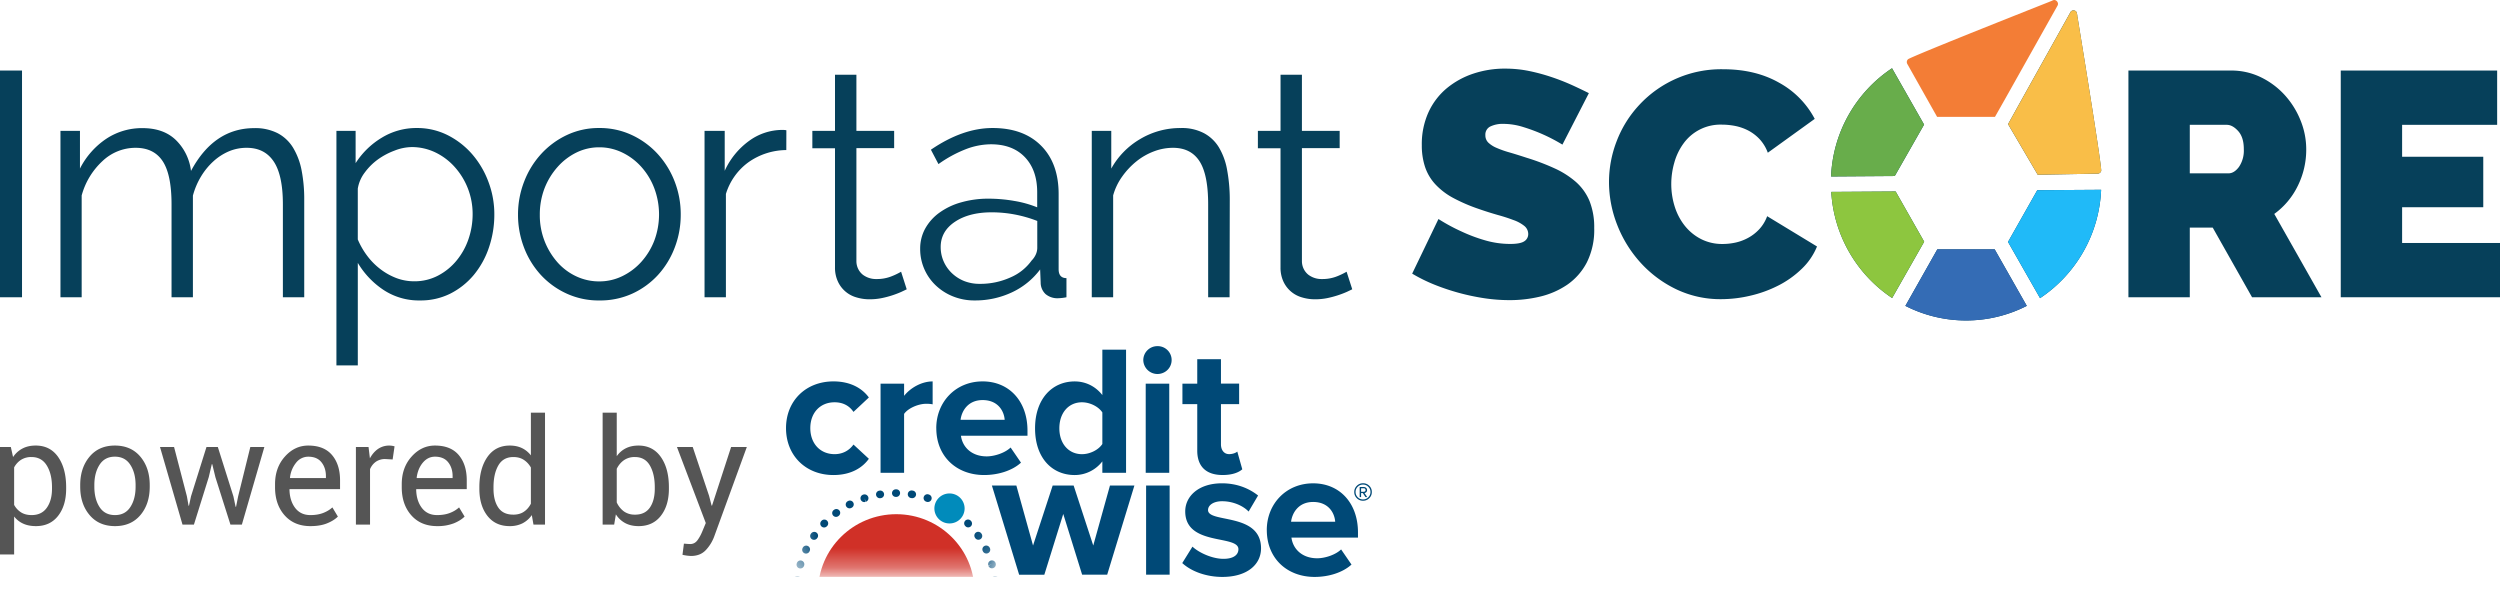 <svg xmlns="http://www.w3.org/2000/svg" width="130" height="32" fill="none"><path fill="#06405A" d="M109.259 9.869a7.13 7.13 0 0 1-3.177 5.635l-1.666-2.925.007-.01 1.503-2.656.012-.022 3.321-.022Z"/><path fill="#20BAF8" d="M109.259 9.869a7.13 7.13 0 0 1-3.177 5.635l-1.666-2.925.007-.01 1.503-2.656.012-.022 3.321-.022Z"/><path fill="#F37D36" d="m106.993.29-2.696 4.8-.559.988h-3.008l-1.55-2.752a.2.2 0 0 1-.017-.158.171.171 0 0 1 .092-.11c.365-.175 1.898-.818 7.128-2.89l.146-.058c.136-.054.168-.067.186-.077a.24.24 0 0 1 .106-.033.199.199 0 0 1 .169.11.177.177 0 0 1 .003.18Z"/><path fill="#06405A" d="M109.223 8.96a.196.196 0 0 1-.144.07l-3.117.057-1.543-2.63.549-.993 2.691-4.823c.03-.062.092-.1.16-.1.054 0 .107.022.145.062a.77.77 0 0 1 .054.188.127.127 0 0 1 0 .028c0 .03.012.077.023.137.755 4.625 1.166 7.273 1.22 7.868a.16.16 0 0 1-.038.137Z"/><path fill="#F9BE48" d="M109.223 8.96a.196.196 0 0 1-.144.07l-3.117.057-1.543-2.63.549-.993 2.691-4.823c.03-.062.092-.1.16-.1a.19.19 0 0 1 .145.062.623.623 0 0 1 .058.216c0 .03.012.077.023.137.755 4.625 1.166 7.273 1.22 7.868.008.05-.008.1-.042.137Z"/><path fill="#06405A" d="m100.052 6.478-1.501 2.634-.025.041-3.311.024a7.11 7.11 0 0 1 3.17-5.627l1.667 2.928Z"/><path fill="#68AD4B" d="m100.052 6.478-1.501 2.634-.025.041-3.311.024a7.11 7.11 0 0 1 3.17-5.627l1.667 2.928Z"/><path fill="#06405A" d="m100.057 12.569-1.666 2.928a7.13 7.13 0 0 1-3.166-5.518l3.295-.022h.053l1.484 2.611Z"/><path fill="#8DC63F" d="m100.057 12.569-1.666 2.928a7.13 7.13 0 0 1-3.166-5.518l3.295-.022h.053l1.484 2.611Z"/><path fill="#06405A" d="M105.393 15.905a6.939 6.939 0 0 1-6.313 0l1.661-2.939h2.982l1.67 2.94Z"/><path fill="#346CB5" d="M105.393 15.905a6.939 6.939 0 0 1-6.313 0l1.661-2.939h2.982l1.67 2.94Z"/><path fill="#06405A" d="M0 15.457V3.668h1.145v11.789H0ZM15.82 15.457h-1.11v-4.831c0-1.01-.159-1.751-.475-2.225-.317-.477-.785-.715-1.407-.715a2.346 2.346 0 0 0-.925.183 2.85 2.85 0 0 0-.8.515c-.253.23-.47.495-.647.789-.188.31-.331.648-.425 1v5.284H8.92v-4.831c0-1.03-.153-1.777-.459-2.242-.305-.465-.776-.698-1.412-.698-.638 0-1.252.246-1.718.688a3.79 3.79 0 0 0-1.084 1.79v5.293H3.144V6.806h1.014v1.96a4.091 4.091 0 0 1 1.374-1.553 3.352 3.352 0 0 1 1.882-.55c.723 0 1.298.204 1.725.613.44.428.72.998.793 1.612.796-1.484 1.893-2.225 3.289-2.225.422-.014.84.077 1.22.265.33.174.606.435.801.756.216.363.365.762.442 1.179.096.506.141 1.02.136 1.536v5.058Z"/><path fill="#06405A" fill-rule="evenodd" d="M19.938 15.073c.567.373 1.23.564 1.906.55a3.435 3.435 0 0 0 1.563-.35c.47-.236.888-.567 1.227-.972.35-.425.62-.913.793-1.438a5.29 5.29 0 0 0 .278-1.727c0-.572-.103-1.139-.304-1.673a4.664 4.664 0 0 0-.842-1.437 4.178 4.178 0 0 0-1.277-.996 3.524 3.524 0 0 0-1.618-.373 3.44 3.44 0 0 0-1.817.507c-.545.328-1.01.78-1.355 1.32V6.805h-.998V19h1.112v-5.33c.335.562.79 1.042 1.332 1.403Zm2.847-.745a2.625 2.625 0 0 1-1.251.299c-.313 0-.623-.055-.917-.165a3.299 3.299 0 0 1-.825-.458 3.521 3.521 0 0 1-.687-.688 4.006 4.006 0 0 1-.5-.864V9.81c.049-.3.17-.584.353-.826.192-.264.423-.496.686-.688.268-.193.56-.349.868-.463.282-.115.581-.177.885-.185.433-.003.86.093 1.251.282.382.185.724.445 1.006.764a3.65 3.65 0 0 1 .923 2.441c0 .44-.071.876-.213 1.29a3.54 3.54 0 0 1-.614 1.113 3.106 3.106 0 0 1-.965.79ZM29.46 15.264a3.99 3.99 0 0 0 1.702.36 4.043 4.043 0 0 0 1.71-.352c.506-.23.962-.56 1.341-.971.38-.417.676-.903.875-1.434a4.741 4.741 0 0 0 .31-1.71 4.684 4.684 0 0 0-.319-1.727 4.54 4.54 0 0 0-.883-1.428 4.248 4.248 0 0 0-1.341-.98 3.926 3.926 0 0 0-1.693-.365 3.873 3.873 0 0 0-1.685.365 4.276 4.276 0 0 0-1.333.98c-.38.415-.68.9-.883 1.428a4.685 4.685 0 0 0-.324 1.727 4.739 4.739 0 0 0 .31 1.71c.2.531.5 1.018.881 1.434.378.407.83.734 1.333.963Zm-1.145-2.737a3.68 3.68 0 0 1-.245-1.354 3.802 3.802 0 0 1 .238-1.36c.158-.413.387-.793.678-1.122.276-.315.609-.571.982-.756.372-.183.78-.277 1.194-.275.416-.002.827.093 1.202.275.375.181.711.435.99.748.29.325.517.702.671 1.111.327.875.327 1.84 0 2.715a3.578 3.578 0 0 1-.671 1.101 3.198 3.198 0 0 1-.99.747 2.713 2.713 0 0 1-1.202.276 2.783 2.783 0 0 1-1.202-.266 2.995 2.995 0 0 1-.982-.739 3.7 3.7 0 0 1-.663-1.1Z" clip-rule="evenodd"/><path fill="#06405A" d="M40.888 7.803a3.456 3.456 0 0 0-1.963.63c-.56.405-.974.985-1.178 1.652v5.372h-1.111V6.806h1.049v2.076a3.925 3.925 0 0 1 1.276-1.562 2.93 2.93 0 0 1 1.717-.564c.071-.001.143.004.213.017l-.003 1.03ZM47.15 15.043c-.066.033-.16.077-.287.137a4.934 4.934 0 0 1-.99.317 3.147 3.147 0 0 1-.653.066 2.311 2.311 0 0 1-.687-.1 1.504 1.504 0 0 1-.965-.83 1.697 1.697 0 0 1-.148-.731V7.71h-1.178v-.904h1.178V3.885h1.113v2.92h1.963v.898h-1.963v5.878c0 .276.123.536.336.706.202.15.446.228.696.223.285.006.569-.047.833-.157.158-.063.311-.138.459-.224l.292.914Z"/><path fill="#06405A" fill-rule="evenodd" d="M49.562 15.415c.357.142.738.212 1.121.208a4.482 4.482 0 0 0 1.924-.415 3.871 3.871 0 0 0 1.48-1.196l.028.681a.817.817 0 0 0 .254.599c.187.153.423.23.663.216.143-.005.284-.022.424-.051v-.995c-.27 0-.407-.155-.407-.465v-3.903c0-1.073-.305-1.914-.916-2.523-.61-.61-1.45-.914-2.519-.914-1.036 0-2.105.376-3.207 1.128l.393.748c.433-.312.9-.568 1.394-.764a3.694 3.694 0 0 1 1.34-.266c.75.001 1.338.226 1.763.673.425.448.637 1.054.637 1.818v.787a5.625 5.625 0 0 0-1.194-.333 7.8 7.8 0 0 0-1.325-.117 5.101 5.101 0 0 0-1.44.193c-.404.11-.786.293-1.129.538a2.535 2.535 0 0 0-.736.825c-.174.32-.264.68-.261 1.046a2.6 2.6 0 0 0 .813 1.91c.262.247.567.441.9.572Zm2.977-.987a3.792 3.792 0 0 1-1.594.332 2.172 2.172 0 0 1-.803-.144 1.995 1.995 0 0 1-.645-.413 1.901 1.901 0 0 1-.425-.605 1.823 1.823 0 0 1-.156-.747c-.002-.544.243-.982.734-1.313.492-.331 1.13-.497 1.915-.497.409 0 .817.038 1.22.116.393.076.78.187 1.153.333v1.41a.85.85 0 0 1-.073.325c-.053.12-.128.23-.221.323-.282.39-.664.694-1.105.88Z" clip-rule="evenodd"/><path fill="#06405A" d="M63.937 15.457h-1.113v-4.831c0-1.03-.15-1.777-.45-2.242-.3-.465-.76-.698-1.381-.698a2.79 2.79 0 0 0-.983.183 3.306 3.306 0 0 0-.907.515 3.933 3.933 0 0 0-.744.789 3.098 3.098 0 0 0-.475.988v5.296h-1.112V6.806h1.014v1.96a4.056 4.056 0 0 1 1.49-1.528 4.067 4.067 0 0 1 2.132-.58c.413-.014.823.077 1.194.265.323.172.595.43.785.747.212.363.356.762.425 1.178a8.47 8.47 0 0 1 .136 1.545l-.01 5.064ZM70.316 15.043c-.065.033-.16.077-.286.137a5.122 5.122 0 0 1-.99.317 3.146 3.146 0 0 1-.654.066 2.317 2.317 0 0 1-.687-.1 1.513 1.513 0 0 1-.965-.83 1.715 1.715 0 0 1-.147-.731V7.71H65.41v-.904h1.178V3.885H67.7v2.92h1.963v.898h-1.963v5.878c0 .275.123.536.336.706.201.15.446.228.695.223.286.006.57-.047.834-.157a3.67 3.67 0 0 0 .458-.224l.294.914ZM81.246 7.52a8.913 8.913 0 0 0-2.005-.904 3.491 3.491 0 0 0-1.07-.175 1.48 1.48 0 0 0-.678.138.469.469 0 0 0-.254.448.525.525 0 0 0 .148.383c.124.117.268.21.425.275.22.096.447.176.678.24.271.078.571.173.909.283.493.151.977.335 1.447.55.4.18.772.418 1.105.706.304.27.544.606.702.984.174.45.258.93.246 1.412.02.62-.112 1.234-.385 1.789-.24.462-.589.859-1.014 1.154a4.248 4.248 0 0 1-1.424.622 6.753 6.753 0 0 1-1.588.182c-.439-.001-.876-.034-1.31-.1a11.632 11.632 0 0 1-2.61-.714 8.287 8.287 0 0 1-1.135-.564l1.367-2.84c.383.244.782.46 1.195.647.383.18.78.33 1.186.449.44.133.896.2 1.355.2.348 0 .591-.047.728-.139a.437.437 0 0 0 .204-.374.54.54 0 0 0-.204-.424 1.908 1.908 0 0 0-.565-.306 8.961 8.961 0 0 0-.825-.266 17.95 17.95 0 0 1-.99-.315 8.679 8.679 0 0 1-1.326-.573 3.59 3.59 0 0 1-.915-.699 2.5 2.5 0 0 1-.533-.887 3.527 3.527 0 0 1-.176-1.144 4.009 4.009 0 0 1 .351-1.73c.223-.484.55-.91.957-1.247.412-.336.88-.592 1.383-.756a5.177 5.177 0 0 1 1.643-.257c.418 0 .835.04 1.244.124a9.86 9.86 0 0 1 1.169.316c.359.12.71.258 1.056.413.327.149.62.29.884.423L81.246 7.52ZM83.668 9.463a5.888 5.888 0 0 1 .4-2.125 5.767 5.767 0 0 1 1.17-1.877 5.807 5.807 0 0 1 4.366-1.86c1.123 0 2.097.235 2.92.706a4.567 4.567 0 0 1 1.842 1.875l-2.44 1.76a2.102 2.102 0 0 0-.434-.714 2.237 2.237 0 0 0-.596-.448 2.597 2.597 0 0 0-.678-.233 3.679 3.679 0 0 0-.678-.066 2.367 2.367 0 0 0-2.003.988c-.217.3-.377.638-.475.996a4.064 4.064 0 0 0-.156 1.101c-.001.4.06.798.18 1.18.113.361.29.7.524.995.23.288.516.523.842.689a2.41 2.41 0 0 0 1.12.257c.229 0 .456-.025.679-.074.231-.051.454-.135.662-.25.214-.117.407-.269.573-.448.178-.195.316-.423.406-.673l2.592 1.575c-.18.44-.45.836-.793 1.162-.359.347-.767.639-1.21.864a6.324 6.324 0 0 1-1.456.531 6.638 6.638 0 0 1-1.513.183 5.324 5.324 0 0 1-2.364-.523 6.017 6.017 0 0 1-1.85-1.387 6.342 6.342 0 0 1-1.206-1.96 6.106 6.106 0 0 1-.424-2.224Z"/><path fill="#06405A" fill-rule="evenodd" d="M110.678 3.668v11.789h3.191v-3.62h1.193l2.045 3.62h3.609l-2.454-4.333a3.895 3.895 0 0 0 1.22-1.453 4.233 4.233 0 0 0 .442-1.919 3.981 3.981 0 0 0-.294-1.486 4.37 4.37 0 0 0-.813-1.311 4.096 4.096 0 0 0-1.235-.93 3.496 3.496 0 0 0-1.571-.357h-5.333Zm5.204 5.346h-2.013V6.491h1.925c.197 0 .395.107.59.323.195.216.294.526.294.938.019.33-.07.658-.254.93-.166.222-.347.332-.542.332Z" clip-rule="evenodd"/><path fill="#06405A" d="M130 12.635v2.822h-8.281V3.668h8.133v2.823h-4.942v1.66h4.22v2.625h-4.22v1.859H130Z"/><path fill="#555" fill-rule="evenodd" d="M27.17 27.213a1.459 1.459 0 0 1-.668.145c-.493 0-.878-.178-1.157-.535-.278-.357-.418-.826-.418-1.408v-.079c0-.649.14-1.172.416-1.57.278-.398.666-.597 1.166-.597.236 0 .446.043.629.13.183.088.339.214.468.38V21.46h.735v5.82h-.6l-.087-.496a1.308 1.308 0 0 1-.485.429ZM.735 28.832v-1.974c.132.167.292.292.48.375.187.084.405.125.654.125.49 0 .874-.178 1.153-.535.278-.357.418-.826.418-1.408v-.079c0-.651-.14-1.175-.416-1.572-.278-.397-.666-.595-1.166-.595-.261 0-.49.05-.687.153-.196.102-.36.25-.492.444l-.116-.522H0v5.588h.735Zm.91-2.048c-.216 0-.399-.047-.548-.14a1.043 1.043 0 0 1-.362-.39v-1.951c.092-.167.213-.298.362-.394a.98.98 0 0 1 .54-.143c.351 0 .617.147.797.442.18.295.27.67.27 1.128v.079c0 .402-.089.731-.268.986-.179.255-.443.383-.79.383Zm5.656 0c-.324.383-.764.574-1.32.574-.558 0-.999-.192-1.323-.576-.325-.384-.487-.876-.487-1.476v-.082c0-.596.161-1.088.485-1.475.323-.387.762-.58 1.317-.58.56 0 1.001.193 1.326.578.324.386.487.878.487 1.477v.082c0 .602-.162 1.095-.485 1.478Zm-1.321 0c-.356 0-.624-.14-.804-.418-.18-.279-.27-.632-.27-1.06v-.082c0-.422.09-.774.27-1.055.18-.281.446-.422.797-.422.353 0 .62.14.803.422.183.28.275.633.275 1.055v.082c0 .428-.091.781-.273 1.06-.181.279-.447.418-.798.418Zm4.872-1.962-.768 2.458H9.49L8.32 23.243h.731l.668 2.567.086.489h.022l.105-.489.805-2.567h.59l.81 2.567.115.545h.022l.109-.545.634-2.567h.73l-1.17 4.037h-.594l-.78-2.459-.167-.686-.023.004-.16.683Zm5.29 2.536c.336 0 .622-.047.858-.142.236-.094.427-.212.57-.354l-.286-.477c-.137.124-.3.221-.487.292-.188.071-.406.107-.655.107-.34 0-.605-.125-.795-.375-.189-.25-.287-.57-.294-.957l.01-.019h2.62v-.459c0-.547-.14-.984-.418-1.313-.279-.328-.69-.492-1.235-.492-.467 0-.872.19-1.214.572-.342.382-.513.86-.513 1.435v.164c0 .597.166 1.082.498 1.457.332.374.779.561 1.341.561Zm-1.056-2.5h1.862v-.096c0-.289-.077-.53-.232-.724-.154-.194-.383-.29-.686-.29a.796.796 0 0 0-.63.31 1.476 1.476 0 0 0-.321.782l.007.019Zm4.156 2.422v-2.884a.886.886 0 0 1 .308-.388.842.842 0 0 1 .49-.138l.377.023.1-.683a1.027 1.027 0 0 0-.859.134c-.168.117-.309.28-.423.489l-.071-.59h-.657v4.037h.735Zm4.346-.064a2.312 2.312 0 0 1-.858.142c-.562 0-1.01-.187-1.341-.561-.332-.375-.498-.86-.498-1.457v-.164c0-.575.17-1.053.513-1.434.342-.382.747-.573 1.214-.573.545 0 .956.164 1.235.492.278.329.418.766.418 1.313v.46h-2.62l-.01.018c.007.388.105.707.294.957.19.25.454.375.795.375.249 0 .467-.036.655-.107.188-.07.35-.168.486-.292l.288.477c-.144.142-.335.26-.571.355Zm-.052-2.357h-1.862l-.007-.019c.04-.313.147-.574.32-.781.175-.208.385-.312.631-.312.304 0 .533.097.687.291.154.194.231.435.231.724v.097Zm3.152 1.902c-.35 0-.61-.122-.776-.367-.166-.245-.25-.571-.25-.98v-.078c0-.465.084-.843.252-1.134.168-.29.428-.436.782-.436.211 0 .392.049.542.147.15.098.273.23.368.397v1.884c-.095.18-.216.319-.366.418-.149.1-.333.15-.552.15Zm7.676.062c-.28.357-.665.535-1.155.535-.266 0-.497-.051-.694-.155a1.29 1.29 0 0 1-.489-.457l-.089.534h-.6v-5.82h.734v2.261c.127-.18.284-.316.472-.41.188-.095.407-.142.659-.142.497 0 .885.199 1.164.597.278.398.417.921.417 1.57v.079c0 .582-.14 1.051-.42 1.408Zm-1.341-.062a.957.957 0 0 1-.58-.168 1.202 1.202 0 0 1-.372-.466v-1.75c.092-.186.216-.335.372-.445a.962.962 0 0 1 .572-.166c.348 0 .608.146.778.438.17.292.256.67.256 1.132v.079c0 .405-.085.73-.254.977-.17.246-.427.37-.772.37Zm3.676 1.847c-.19.201-.447.302-.77.302a2.351 2.351 0 0 1-.44-.06l.074-.578a.979.979 0 0 1 .133.008c.103.007.168.01.196.01.156 0 .284-.069.384-.208.1-.14.182-.294.25-.463l.175-.421-1.5-3.955h.821l.85 2.54.131.508h.023l.992-3.048h.817L37.138 27.9a2.092 2.092 0 0 1-.439.709Z" clip-rule="evenodd"/><g clip-path="url(#a)"><path fill="#004977" fill-rule="evenodd" d="M40.873 22.263c0-1.421 1.031-2.43 2.467-2.43.954 0 1.533.413 1.841.836l-.8.75c-.221-.328-.559-.5-.983-.5-.742 0-1.262.537-1.262 1.344 0 .806.52 1.353 1.262 1.353.424 0 .761-.191.983-.499l.8.74c-.308.431-.886.845-1.841.845-1.436 0-2.467-1.009-2.467-2.44Zm4.916 2.323V19.95h1.224v.634c.327-.413.906-.75 1.484-.75v1.191a1.63 1.63 0 0 0-.338-.028c-.404 0-.944.23-1.146.527v3.063h-1.224Zm5.307-3.782c-.761 0-1.089.566-1.147 1.027h2.294c-.029-.442-.337-1.027-1.147-1.027Zm-2.41 1.459c0-1.345.993-2.43 2.41-2.43 1.388 0 2.333 1.038 2.333 2.555v.269h-3.46c.076.585.55 1.075 1.339 1.075.396 0 .944-.173 1.244-.461l.539.787c-.462.423-1.195.644-1.918.644-1.417 0-2.486-.95-2.486-2.439Zm8.636.825v-1.642c-.202-.306-.646-.527-1.06-.527-.694 0-1.176.547-1.176 1.353 0 .798.482 1.345 1.176 1.345.414 0 .858-.221 1.06-.529Zm0 1.498v-.595a1.81 1.81 0 0 1-1.436.711c-1.176 0-2.063-.884-2.063-2.43 0-1.516.878-2.438 2.063-2.438.55 0 1.07.24 1.436.71v-2.361h1.233v6.403h-1.233Zm2.255-4.637h1.224v4.637h-1.224V19.95Zm-.126-1.23a.73.73 0 0 1 .733-.719.722.722 0 0 1 .28 1.395.738.738 0 0 1-1.013-.675Zm2.806 4.715v-2.42h-.771V19.95h.771V18.68h1.233v1.268h.945v1.066h-.945v2.093c0 .288.155.508.425.508.182 0 .356-.067.424-.134l.26.922c-.183.163-.511.298-1.022.298-.857 0-1.32-.443-1.32-1.268Zm-5.986 6.45-.982-3.159-.984 3.16h-1.31l-1.417-4.638h1.272l.868 3.12 1.021-3.12h1.09l1.02 3.12.869-3.12h1.271l-1.416 4.637h-1.302Zm3.326-4.637h1.224v4.637h-1.224v-4.637Zm1.88 4.033.531-.855c.337.317 1.031.634 1.61.634.53 0 .78-.211.78-.5 0-.767-2.766-.144-2.766-1.968 0-.777.684-1.459 1.909-1.459.789 0 1.417.269 1.879.634l-.492.835c-.28-.297-.81-.537-1.378-.537-.444 0-.732.201-.732.46 0 .691 2.756.115 2.756 1.988 0 .845-.723 1.488-2.014 1.488-.81 0-1.59-.27-2.082-.72Zm6.806-3.178c-.761 0-1.089.567-1.147 1.027h2.294c-.03-.442-.337-1.027-1.147-1.027Zm-2.41 1.459c0-1.344.992-2.428 2.41-2.428 1.388 0 2.332 1.036 2.332 2.553v.269h-3.46c.077.586.55 1.075 1.34 1.075.396 0 .945-.172 1.243-.46l.54.787c-.463.422-1.196.643-1.918.643-1.417 0-2.486-.95-2.486-2.44Zm5.138-2.078a.088.088 0 0 0-.029-.067.093.093 0 0 0-.065-.027h-.14v.184h.14a.094.094 0 0 0 .065-.025.081.081 0 0 0 .029-.064Zm.082.363h-.09l-.136-.206h-.09v.206h-.074v-.521h.214c.046 0 .085.014.12.044.033.029.05.067.05.114 0 .05-.016.089-.049.115-.032.026-.06.04-.085.04l.14.207Zm.172-.262a.368.368 0 0 0-.114-.273.376.376 0 0 0-.273-.113c-.108 0-.2.038-.274.113a.37.37 0 0 0-.114.273c0 .106.038.197.114.273a.37.37 0 0 0 .274.114.372.372 0 0 0 .273-.114.37.37 0 0 0 .114-.273Zm.07 0a.438.438 0 0 1-.134.322.442.442 0 0 1-.323.133.44.44 0 0 1-.323-.133.436.436 0 0 1-.134-.322c0-.126.044-.233.134-.322a.444.444 0 0 1 .323-.133c.128 0 .236.044.324.132a.44.44 0 0 1 .133.323Z" clip-rule="evenodd"/><mask id="b" width="11" height="6" x="41" y="24" maskUnits="userSpaceOnUse" style="mask-type:luminance"><path fill="#fff" d="M41.371 24.987h10.474v4.684H41.371v-4.684Z"/></mask><g mask="url(#b)"><path fill="#D03027" fill-rule="evenodd" d="M50.675 30.782c-.005 2.228-1.83 4.03-4.078 4.025-2.247-.005-4.065-1.815-4.06-4.043.006-2.228 1.831-4.03 4.078-4.026 2.247.006 4.065 1.816 4.06 4.044Z" clip-rule="evenodd"/></g><mask id="c" width="11" height="6" x="41" y="24" maskUnits="userSpaceOnUse" style="mask-type:luminance"><path fill="#fff" d="M41.371 24.987h10.474v4.684H41.371v-4.684Z"/></mask><g mask="url(#c)"><path fill="#004977" fill-rule="evenodd" d="M46.584 25.839a.197.197 0 0 1-.185-.122.2.2 0 0 1 .184-.274h.017a.197.197 0 0 1 .148.335.198.198 0 0 1-.14.061h-.024Zm.852.066c-.01 0-.02 0-.031-.002l-.02-.003a.2.2 0 0 1-.174-.148.198.198 0 0 1 .235-.243l.02.003a.199.199 0 0 1 .167.226.199.199 0 0 1-.197.167Zm-1.683.003a.2.2 0 0 1-.194-.245.197.197 0 0 1 .163-.148l.016-.003a.2.2 0 0 1 .23.238.197.197 0 0 1-.16.152l-.025.004a.212.212 0 0 1-.03.003Zm2.492.195a.198.198 0 0 1-.065-.011l-.017-.005a.198.198 0 1 1 .124-.377l.023.008a.197.197 0 0 1 .064.34.197.197 0 0 1-.129.045Zm-3.301.005a.198.198 0 0 1-.053-.389.204.204 0 0 1 .257.123.193.193 0 0 1-.12.249l-.074-.184.055.19a.202.202 0 0 1-.065.011Zm4.065.319a.193.193 0 0 1-.09-.022l-.018-.01a.198.198 0 0 1-.107-.192.2.2 0 0 1 .291-.159l.01.005c.097.05.14.172.09.27a.198.198 0 0 1-.176.108Zm-4.832.007a.2.2 0 0 1-.199-.181.197.197 0 0 1 .107-.192l.015-.008a.201.201 0 0 1 .294.152.197.197 0 0 1-.102.195l-.023.012a.2.2 0 0 1-.091.022Zm5.55.444a.2.2 0 0 1-.122-.041l-.013-.01.107-.168.12-.158.03.021a.197.197 0 0 1-.034.335.2.2 0 0 1-.088.02Zm-6.253 0a.2.2 0 0 1-.193-.147.195.195 0 0 1 .071-.208l.02-.014a.2.2 0 0 1 .313.11.197.197 0 0 1-.075.207l-.014.011a.2.2 0 0 1-.122.041Zm6.871.546a.19.19 0 0 1-.138-.058l-.014-.015a.195.195 0 0 1-.04-.216.197.197 0 0 1 .112-.107.201.201 0 0 1 .222.056.2.2 0 0 1-.001.283.203.203 0 0 1-.14.057Zm-7.493.005a.199.199 0 0 1-.144-.335l.013-.014a.2.2 0 0 1 .282-.008c.08.075.085.2.01.28l-.016.015a.198.198 0 0 1-.145.062Zm8.025.638a.2.2 0 0 1-.163-.084l-.013-.02a.196.196 0 0 1 .052-.274.2.2 0 0 1 .277.051l.01.015a.197.197 0 0 1-.048.276.2.2 0 0 1-.115.036Zm-8.55.004a.2.2 0 0 1-.196-.162.196.196 0 0 1 .032-.148l.013-.018a.201.201 0 0 1 .278-.05c.09.063.112.186.05.276l-.012.016a.199.199 0 0 1-.164.086Zm8.966.712a.2.2 0 0 1-.181-.114l-.009-.017a.197.197 0 0 1 .095-.264.2.2 0 0 1 .266.093l.01.021a.195.195 0 0 1-.035.217.201.201 0 0 1-.147.064Zm-9.38.004a.2.2 0 0 1-.2-.208.199.199 0 0 1 .02-.075l.009-.019a.2.2 0 0 1 .266-.093c.1.047.142.165.094.263l-.009.019a.2.2 0 0 1-.18.113Zm9.67.766a.195.195 0 0 1-.189-.14l.19-.062-.195.044a.199.199 0 0 1 .066-.21.2.2 0 0 1 .321.112.202.202 0 0 1-.193.256Zm-9.963.007a.197.197 0 0 1-.196-.16.199.199 0 0 1 .004-.092l.007-.023a.201.201 0 0 1 .171-.14.202.202 0 0 1 .196.104.198.198 0 0 1 .015.15l-.005.017a.2.2 0 0 1-.192.144Zm10.131.806a.199.199 0 0 1-.198-.174l-.002-.02a.2.2 0 0 1 .176-.212.2.2 0 0 1 .22.164l.003.02a.199.199 0 0 1-.199.222Zm-10.294.004a.197.197 0 0 1-.198-.222l.002-.02a.197.197 0 0 1 .222-.173c.11.013.188.112.175.22l-.003.021a.199.199 0 0 1-.198.174Zm10.328.82h-.01a.198.198 0 0 1-.19-.205v-.019a.203.203 0 0 1 .207-.19c.11.003.197.094.193.204V31a.2.2 0 0 1-.2.19Zm-10.358.006a.199.199 0 0 1-.2-.19v-.022a.2.2 0 0 1 .193-.205.2.2 0 0 1 .206.192v.018a.198.198 0 0 1-.19.206h-.009Zm10.257.815a.198.198 0 0 1-.196-.239l.004-.017a.201.201 0 0 1 .306-.126.2.2 0 0 1 .085.203l-.005.023a.2.2 0 0 1-.194.156Zm-10.153.004a.2.2 0 0 1-.195-.157l-.004-.016a.2.2 0 0 1 .155-.236.197.197 0 0 1 .235.151l-.194.046.198-.027a.197.197 0 0 1-.195.24Zm9.92.79a.2.2 0 0 1-.187-.27l.007-.017a.201.201 0 0 1 .368-.014.198.198 0 0 1 .006.152l-.008.021a.2.2 0 0 1-.187.127Zm-9.685.003a.2.2 0 0 1-.187-.127l-.005-.012a.201.201 0 0 1 .115-.26.197.197 0 0 1 .256.111l-.184.079.191-.06a.197.197 0 0 1-.186.269Zm9.325.742a.2.2 0 0 1-.197-.225.198.198 0 0 1 .025-.074l.01-.016a.201.201 0 0 1 .331-.022.196.196 0 0 1 .015.22l-.012.019a.2.2 0 0 1-.172.098Zm-8.966.004a.2.2 0 0 1-.172-.098l-.01-.018a.197.197 0 0 1 .072-.27.2.2 0 0 1 .273.07l.01.017a.196.196 0 0 1-.071.271.2.2 0 0 1-.102.027Zm8.492.666a.193.193 0 0 1-.121-.041c-.086-.069-.105-.186-.036-.272l.011-.013a.204.204 0 0 1 .283-.03c.085.069.1.19.03.275l-.004.005a.212.212 0 0 1-.163.076Zm-8.016.011a.2.2 0 0 1-.153-.071l-.015-.018a.196.196 0 0 1 .03-.278.201.201 0 0 1 .28.03l.012.014a.196.196 0 0 1-.026.278.2.2 0 0 1-.128.045Zm7.437.593a.2.2 0 0 1-.2-.209.197.197 0 0 1 .066-.136l.017-.015a.201.201 0 0 1 .322.084.196.196 0 0 1-.057.213l-.015.012a.2.2 0 0 1-.133.051Zm-6.856.001a.201.201 0 0 1-.132-.05l-.015-.012a.195.195 0 0 1-.058-.212.197.197 0 0 1 .175-.135.2.2 0 0 1 .145.048l.017.015a.196.196 0 0 1-.05.329.2.2 0 0 1-.082.017Zm6.189.494a.2.2 0 0 1-.197-.162.198.198 0 0 1 .088-.201l.02-.014a.201.201 0 0 1 .303.136.197.197 0 0 1-.091.2l-.015.01a.201.201 0 0 1-.108.031Zm-5.522 0a.2.2 0 0 1-.105-.03l-.022-.014a.198.198 0 0 1-.086-.202.198.198 0 0 1 .156-.157.2.2 0 0 1 .15.029l.013.008a.197.197 0 0 1-.009.341.2.2 0 0 1-.097.025Zm4.782.383a.2.2 0 0 1-.2-.196.197.197 0 0 1 .122-.184l.019-.009a.2.2 0 0 1 .278.18.197.197 0 0 1-.121.184l-.02.008a.201.201 0 0 1-.078.017Zm-4.043 0a.2.2 0 0 1-.078-.016l-.017-.007a.197.197 0 0 1 0-.366.2.2 0 0 1 .152 0l.022.01a.2.2 0 0 1 .107.107.196.196 0 0 1-.076.24.2.2 0 0 1-.11.032Zm3.26.256a.203.203 0 0 1-.202-.225.192.192 0 0 1 .145-.162l.02-.005a.199.199 0 0 1 .24.143.199.199 0 0 1-.143.24l-.01.003a.206.206 0 0 1-.05.006Zm-2.468.004a.199.199 0 0 1-.049-.006l-.015-.004a.2.2 0 0 1-.151-.236.2.2 0 0 1 .238-.15l.025.006a.197.197 0 0 1-.048.39Zm1.636.13a.199.199 0 0 1-.189-.262.198.198 0 0 1 .176-.134l.016-.001a.199.199 0 0 1 .224.178.198.198 0 0 1-.189.216l-.025.002h-.013Zm-.813 0a.18.18 0 0 1-.018-.001l-.016-.001a.197.197 0 1 1 .027-.395l.025.002a.198.198 0 0 1-.018.395Z" clip-rule="evenodd"/></g><path fill="#018BBB" fill-rule="evenodd" d="M50.16 26.443a.782.782 0 0 1-.789.776.782.782 0 0 1-.783-.782.783.783 0 0 1 .789-.777.783.783 0 0 1 .783.783Z" clip-rule="evenodd"/></g><defs><clipPath id="a"><path fill="#fff" d="M40.835 18h30.5v12h-30.5z"/></clipPath></defs></svg>